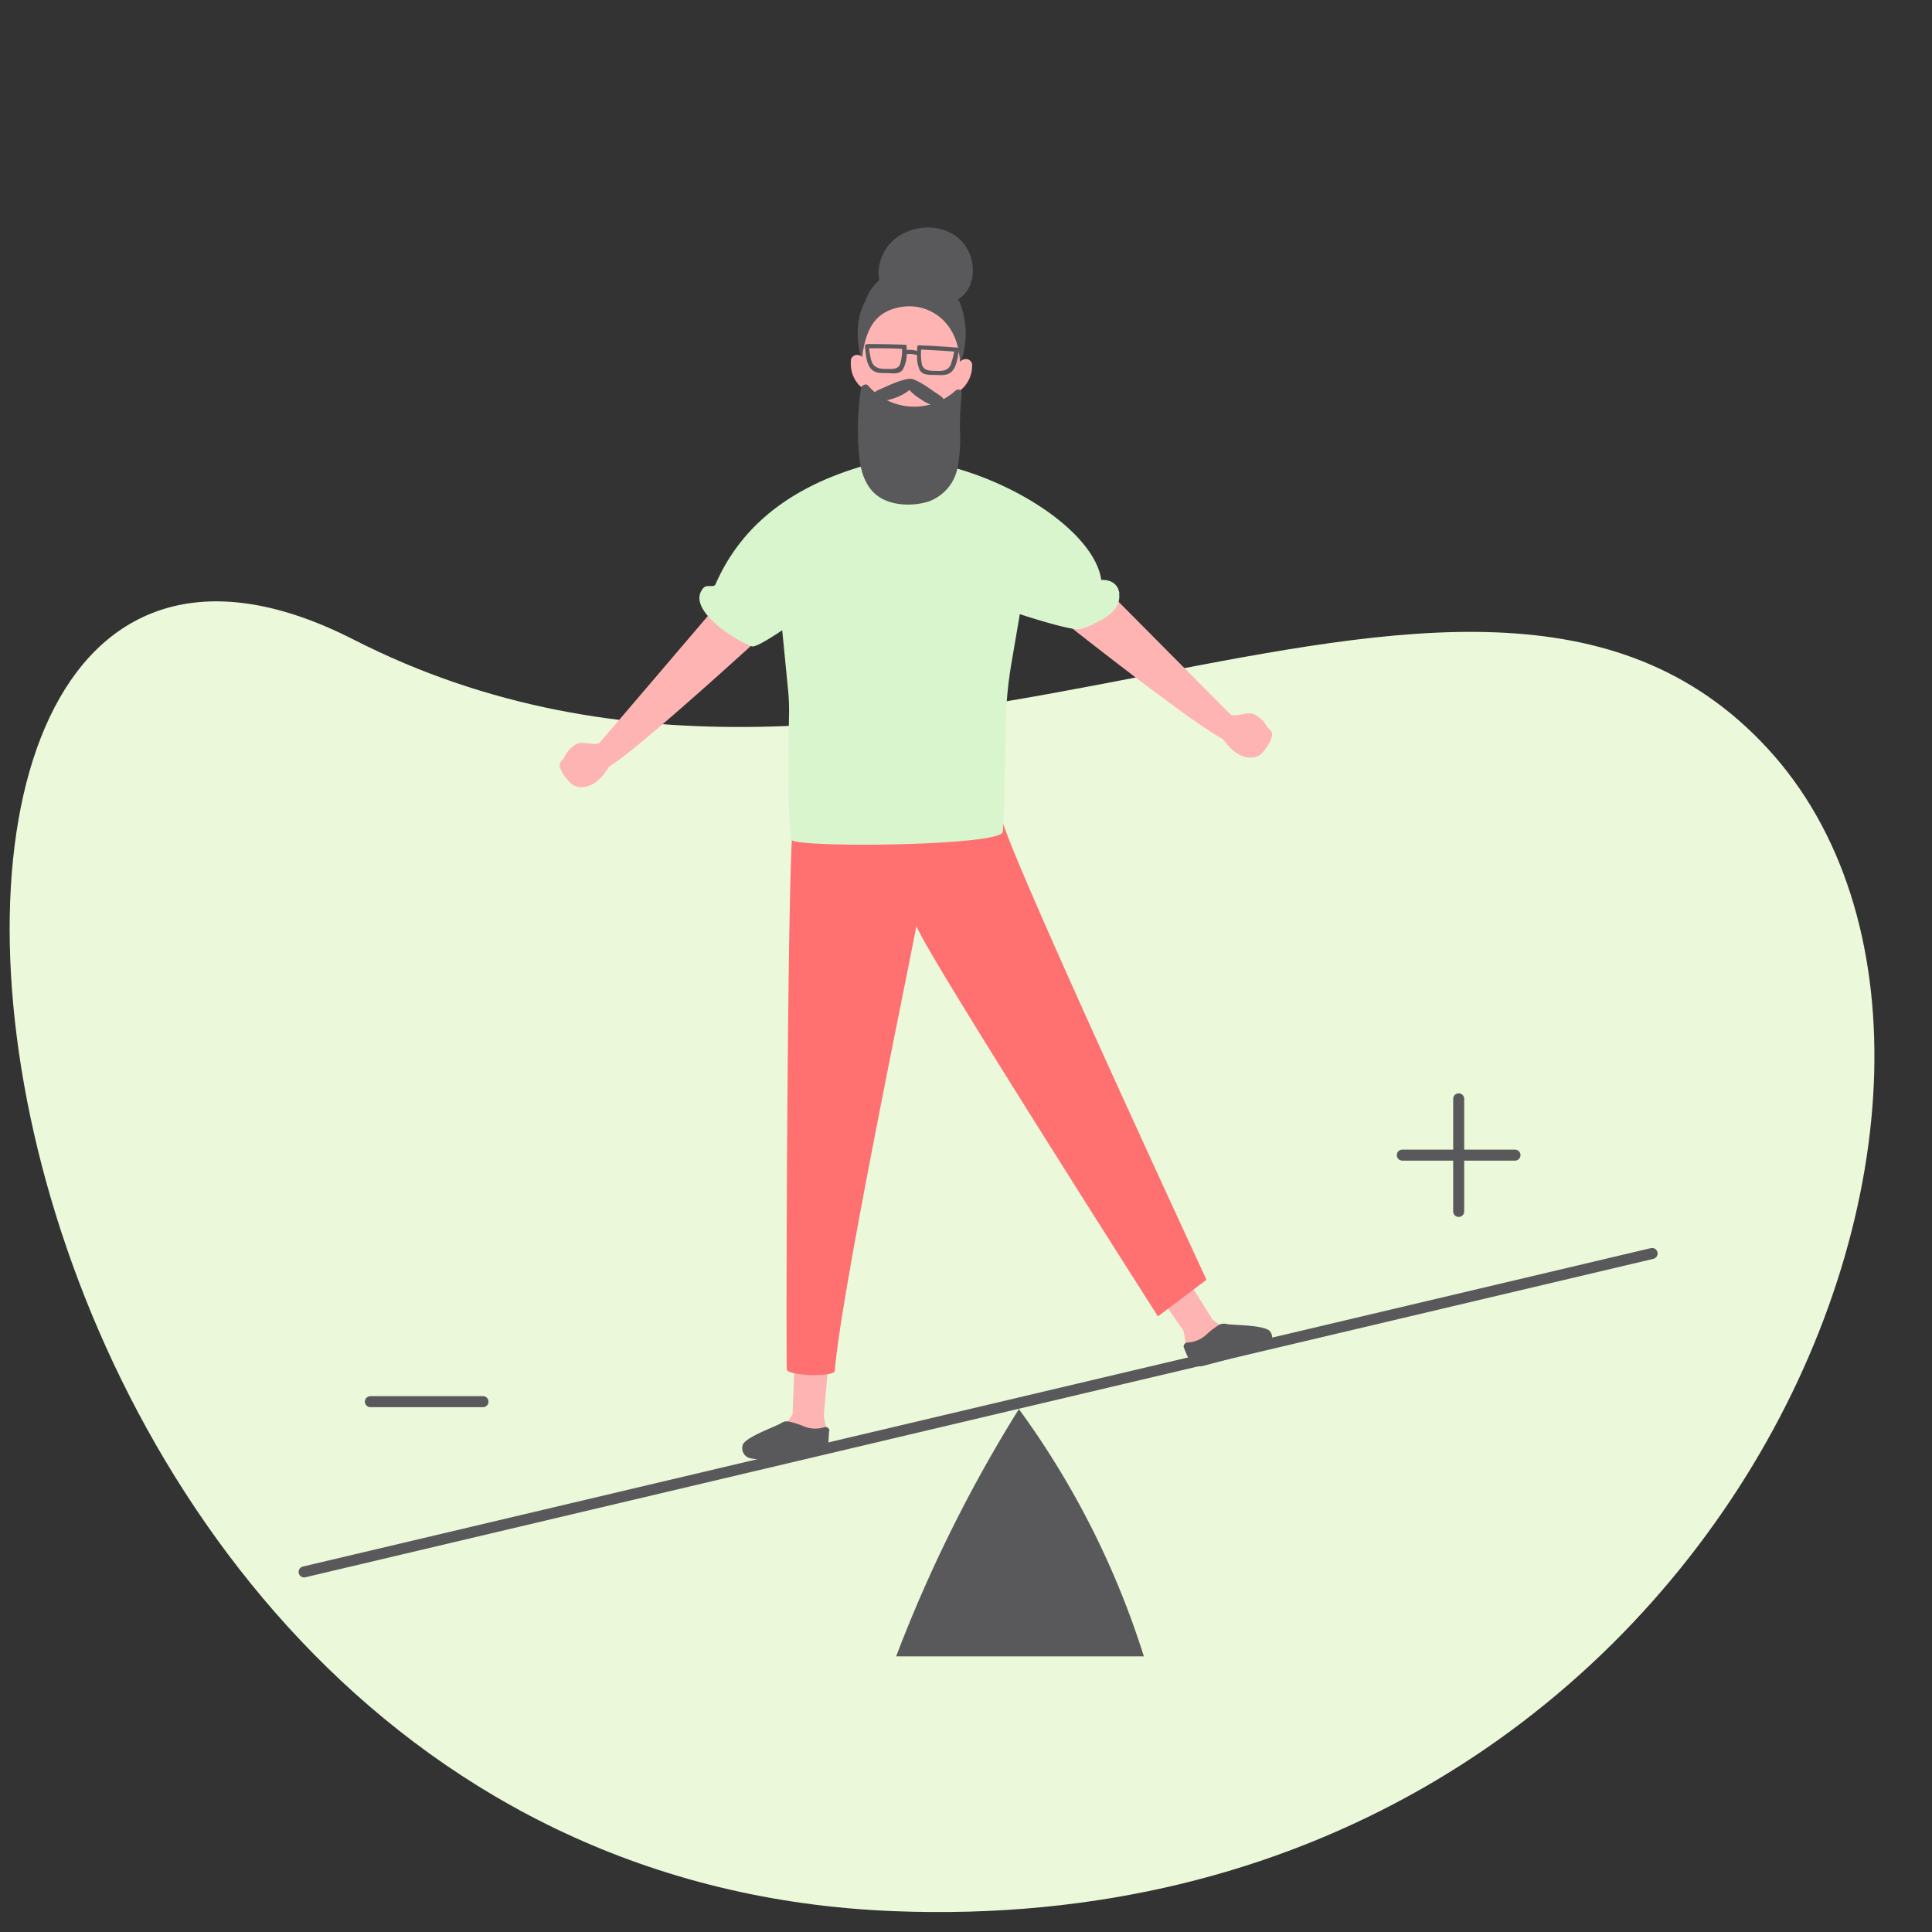 <svg id="Layer_1" data-name="Layer 1" xmlns="http://www.w3.org/2000/svg" viewBox="0 0 351 351"><rect x="0" y="0" width="351" height="351" fill="#333333" stroke="none"/><defs><style>.cls-1{fill:#ebf8da;}.cls-2{fill:#ffb4b4;}.cls-3{fill:#59595b;}.cls-4{fill:#ff7070;}.cls-5{fill:#d9f5cd;}.cls-6{fill:none;stroke:#59595b;stroke-linecap:round;stroke-linejoin:round;stroke-width:2px;}</style></defs><title>finanzen_illustrations_2019_96</title><path class="cls-1" d="M162.27,347.21c150,6,213.58-151.79,158.89-211.2s-158.89,30.2-256.89-19.8C-41.58,62.21-15.66,340.1,162.27,347.21Z"/><path class="cls-2" d="M149.68,257l1.63-18.34-6.63-.26L144,256.88c-1,1.9-1.33,1.32-1.33,1.62a12.46,12.46,0,0,0,1.67,1.19,1.89,1.89,0,0,0,.92.26,2.5,2.5,0,0,0,2.77,2.26c1.64,0,2.5-.35,2.25-1.89-.19-1.18-.54-2.18-.62-3.33Z"/><path class="cls-3" d="M150.7,260a.73.73,0,0,0-1-.69,5.43,5.43,0,0,1-3.54-.13,15.06,15.06,0,0,0-2.95-.93,1.8,1.8,0,0,0-1.35.34c-.91.57-6.23,2.41-6.9,3.86a1.88,1.88,0,0,0,1.58,2.52,8.7,8.7,0,0,0,2.33.13l3.36-.29,6-.52c1.83-.18,2.18-1,2.31-2.72,0-.52.07-1,.08-1.57Z"/><path class="cls-2" d="M215,241.72l-10.89-15.41,6.15-2.52,10,15.89c1.59,1.44,1.7.78,1.8,1.07a13.51,13.51,0,0,1-1.16,1.68,1.7,1.7,0,0,1-.77.56,2.52,2.52,0,0,1-1.83,3.08c-1.55.53-2.47.52-2.76-1-.22-1.17-.24-2.23-.56-3.34Z"/><path class="cls-3" d="M215.1,244.91a.72.72,0,0,1,.66-1,5.5,5.5,0,0,0,3.29-1.33,14.63,14.63,0,0,1,2.44-1.89,1.87,1.87,0,0,1,1.39-.14c1.05.22,6.68.13,7.81,1.27a1.88,1.88,0,0,1-.63,2.9,8.41,8.41,0,0,1-2.14.91l-3.26.89c-1.95.52-3.9,1.06-5.85,1.57-1.78.47-2.39-.17-3.1-1.75-.22-.48-.42-1-.61-1.45Z"/><path class="cls-4" d="M181.94,148.7c-.28-1.53-6.56-1.21-6.84.2.11-.18.11-.15,0,.09,0-.08-3.73,2-4.41,2.3a3.19,3.19,0,0,0-1.72.8l-2,.94c-.6.28-22.71-4.18-22.93-2.63-.9,6.22-1.25,81.59-1.11,98.36,0,1.21,8.63,1.48,8.73.3,1.19-14.88,14.5-78.4,14.83-80.91.52,3.07,43.88,71,43.88,71l8.82-6.65s-36-77.59-37.19-83.78Z"/><path class="cls-2" d="M102.4,137.85a5.22,5.22,0,0,1,2.32-2.66c1.34-.58,2.8.23,4.12-.16.15-.1,25.75-30.15,25.75-30.15l9.47,5.48S117.44,135,110.83,139.17c-.62.5-1.09,2-2.9,3.12-2.06,1.28-3.49.58-4,.2-.81-.65-2.61-2.79-2.17-3.86a2,2,0,0,1,.61-.78Z"/><path class="cls-2" d="M230.3,132.24a5.23,5.23,0,0,0-2.5-2.48c-1.38-.48-2.78.43-4.12.13-.16-.08-33.05-33.25-33.05-33.25l-3.86,11.18S215.1,130.49,222,134.17c.66.45,1.23,1.91,3.12,2.9,2.14,1.13,3.52.33,4-.09.76-.7,2.4-3,1.89-4a1.9,1.9,0,0,0-.67-.74Z"/><path class="cls-5" d="M203.37,107.85c-.23-1.87-1.71-2.56-3.29-2.49l0,0c-1.08-7.47-12.41-15.91-25-19.87-4.34-1.36-8.93-2.76-13.48-2.51-.89.05-1.47.82-2.27,1C141,88.56,133.52,98.11,130,106.13c-.31.71-1.55,0-2.17.65-3.45,3.78,5.76,9.6,8.77,10.65.84.29,5.51-2.93,5.51-2.93l1.06,10.81a36,36,0,0,1,.18,4.4c-.1,5.28-.28,18.73.41,22.83.26,1.55,38.21,1.19,38.43-1.42.25-2.85.42-12.71.51-19.15a75.07,75.07,0,0,1,1.09-11.68l1.49-8.71s9.7,3.19,11,2.69a7.56,7.56,0,0,0,2.68-1.11l.1,0c2.11-1,4.6-2.57,4.26-5.27Z"/><path class="cls-3" d="M174.07,54.37c2.36-1.43,3.07-4.37,2.48-7-1.29-5.67-7.65-7.43-12.49-4.93a8.17,8.17,0,0,0-4.45,7,6.35,6.35,0,0,0,.15,1.44,9.27,9.27,0,0,0-1.36,1.49,8.66,8.66,0,0,0-1.22,2.38c-1.84,3.34-1.56,7.23-.64,10.81s6.52,2.34,5.69-1.33c0-.2-.09-.4-.13-.6a3.58,3.58,0,0,0,.29-.39,3.53,3.53,0,0,0,2.17,1.44,3.69,3.69,0,0,0,3.8-1.83c.14-.21.27-.42.4-.64.05,1.07.08,2.14.23,3.21.38,2.94,4.84,2.83,5.63.22a15.52,15.52,0,0,0-.17-10.48c-.11-.27-.24-.54-.38-.81Z"/><path class="cls-2" d="M154.57,65.5a1.14,1.14,0,0,1,1.35-1c.82.14,1.12.9,1.39,1.59a.74.74,0,0,1-.42,1,.38.38,0,0,1,0,.1,12.71,12.71,0,0,0,.61,2.41c.25.7-.71,1-1.16.63a5.67,5.67,0,0,1-1.74-4.67Z"/><path class="cls-2" d="M176.63,66.36a1.14,1.14,0,0,0-1.27-1.12c-.83.07-1.18.81-1.52,1.47a.74.74,0,0,0,.35,1s0,.07,0,.1a12.55,12.55,0,0,1-.78,2.36c-.31.68.62,1.09,1.1.72a5.73,5.73,0,0,0,2.1-4.52Z"/><path class="cls-2" d="M171.59,58.4A8.84,8.84,0,0,0,163,55.92c-3.86.91-5.43,3.58-6.19,7.75a20.18,20.18,0,0,0,1,10.48c1,2.83,3,5.94,6.11,6.75s6.25-1.61,8-4.05c1.91-2.62,2.48-5.92,2.53-9.1.05-3.4-.44-6.79-2.88-9.35Z"/><polygon class="cls-2" points="169.44 90.55 159.93 90.18 160.65 71.57 170.17 71.94 169.44 90.55 169.44 90.55"/><path class="cls-3" d="M174.38,78.39q0-3.51.35-7a.62.62,0,0,0-1-.49.25.25,0,0,0-.14.06,11.08,11.08,0,0,1-15.87-.9.56.56,0,0,0-.77-.11.65.65,0,0,0-.52.55,51.92,51.92,0,0,0-.38,12c.26,2.83,1,5.81,3.39,7.59s6.22,1.93,9.09,1.08A8.18,8.18,0,0,0,174,84.79a29.8,29.8,0,0,0,.43-6.4Z"/><path class="cls-3" d="M172.79,66.1c-.46,1.2-1.42,1.32-2.55,1.29s-2.44.07-2.75-1.22a9.1,9.1,0,0,1-.13-2.66q3,.14,6,.36a14.1,14.1,0,0,1-.6,2.23Zm-9.2-.08c-.41,1.26-1.81,1-2.83,1s-2.09-.25-2.45-1.49a14.29,14.29,0,0,1-.42-2.26c2,0,4,0,6,.11a8.66,8.66,0,0,1-.33,2.64Zm10.1-2.88c-2.23-.19-4.46-.32-6.69-.41-.31,0-.36.12-.38.59,0,.14,0,.29,0,.44a4.84,4.84,0,0,0-1.89-.18c0-.12,0-.23,0-.33,0-.46,0-.61-.33-.62-2.23-.08-4.47-.13-6.7-.12-.3,0-.58.1-.55.44.13,1.21.19,3,1.05,4s2,.79,3,.83,2.21.28,2.85-.68a5.89,5.89,0,0,0,.68-2.76,4.48,4.48,0,0,1,1.89.19,5.84,5.84,0,0,0,.46,2.69c.57,1,1.8.87,2.8.9s2.24.17,3-.59c.94-.91,1.14-2.73,1.36-3.93.06-.33-.21-.45-.51-.47Z"/><path class="cls-3" d="M170.72,71.82c-1.58-1-3.29-2.43-5.08-3a1.49,1.49,0,0,1-.44,0c-1.87.22-3.82,1.28-5.56,2-.87.36-1.26,1-.29,1.67s2.83,0,3.87-.44a7.65,7.65,0,0,0,2-1.2A8.33,8.33,0,0,0,167,72.34c.92.66,2.52,1.67,3.7,1.17s.82-1.18,0-1.69Z"/><line class="cls-6" x1="55.25" y1="285.58" x2="300.15" y2="227.73"/><line class="cls-6" x1="265.01" y1="199.63" x2="265.01" y2="220.09"/><line class="cls-6" x1="275.24" y1="209.86" x2="254.77" y2="209.86"/><line class="cls-6" x1="87.75" y1="254.65" x2="67.29" y2="254.65"/><path class="cls-3" d="M162.81,300.92h45A154.86,154.86,0,0,0,185.11,256,258.5,258.5,0,0,0,162.81,300.92Z"/></svg>